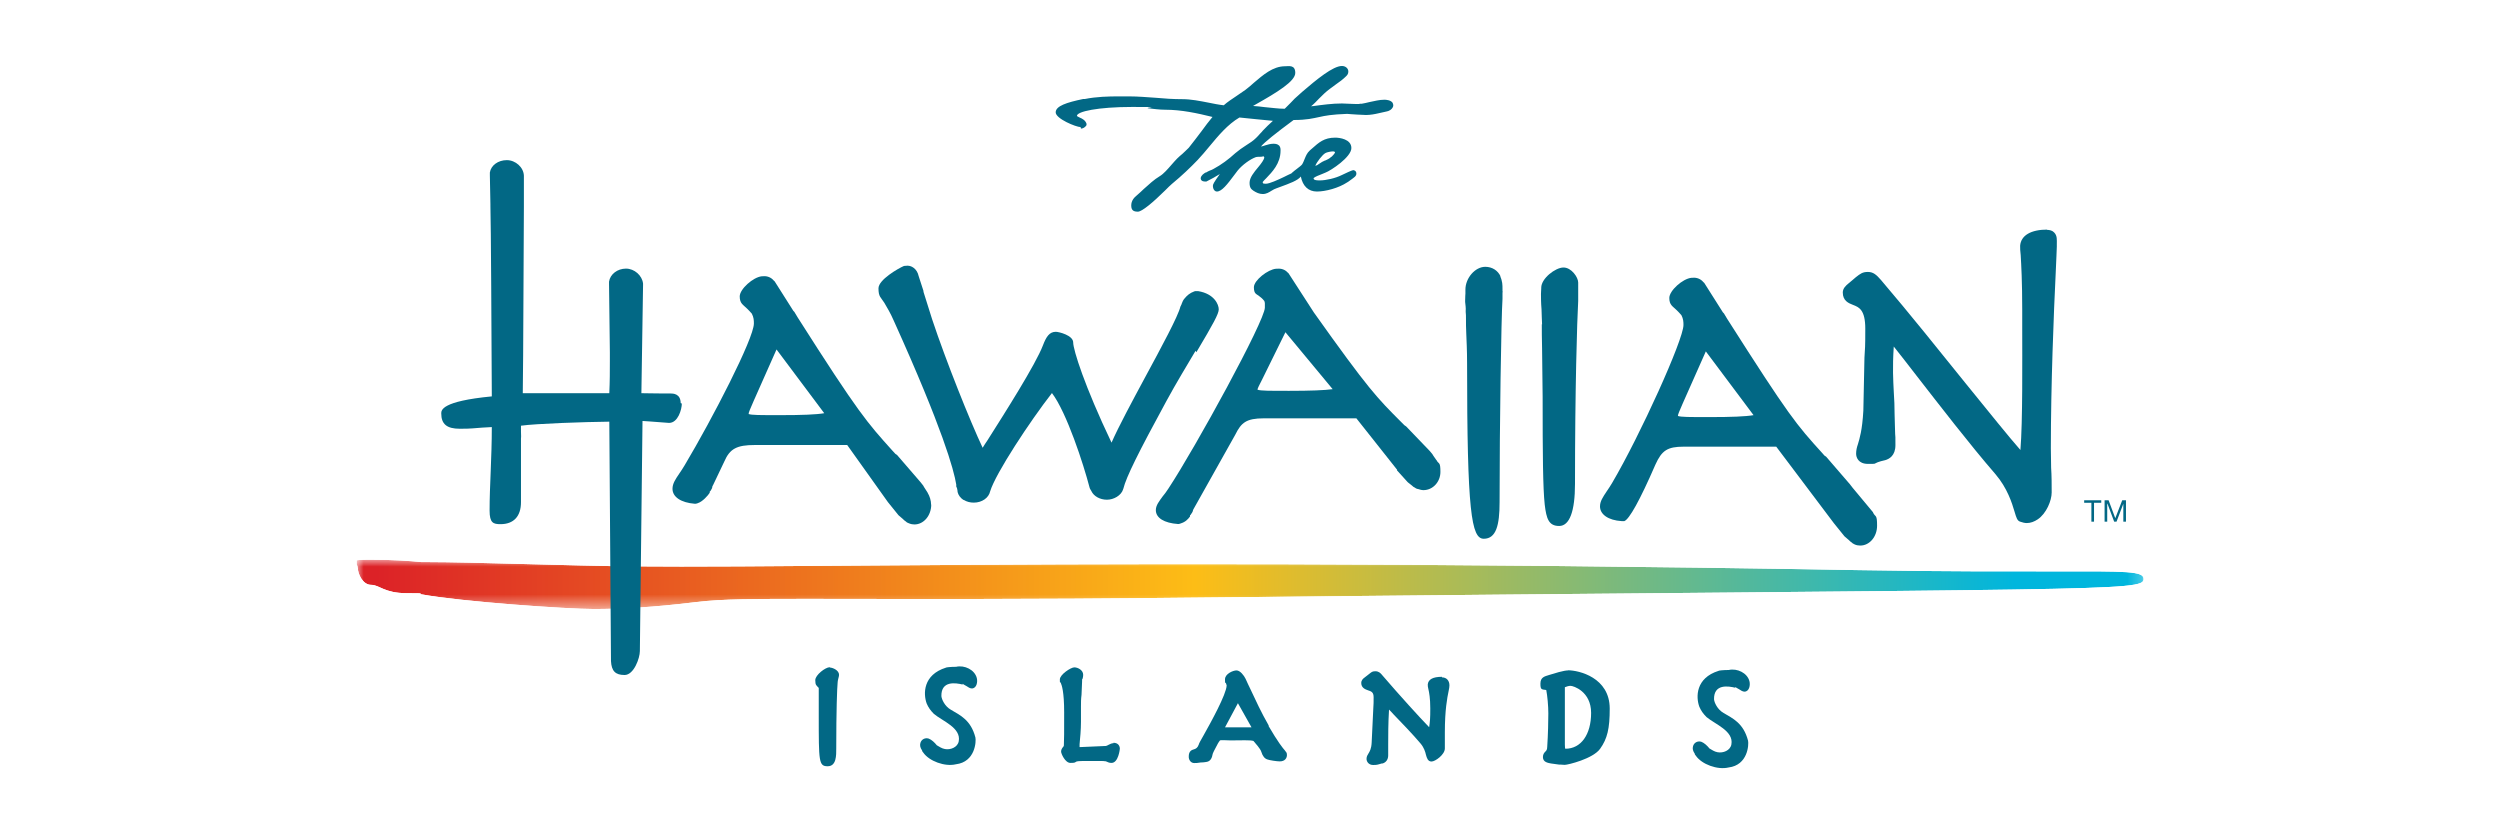 <?xml version="1.0" encoding="UTF-8"?> <svg xmlns="http://www.w3.org/2000/svg" xmlns:xlink="http://www.w3.org/1999/xlink" id="Layer_1" version="1.1" viewBox="0 0 180 60"><defs><style> .st0 { fill: none; } .st1 { mask: url(#mask); } .st2 { fill: url(#linear-gradient1); } .st3 { fill: url(#linear-gradient); } .st4 { clip-path: url(#clippath-1); } .st5 { clip-path: url(#clippath-3); } .st6 { clip-path: url(#clippath-4); } .st7 { clip-path: url(#clippath-2); } .st8 { clip-path: url(#clippath-6); } .st9 { clip-path: url(#clippath-5); } .st10 { fill: #026885; } .st11 { clip-path: url(#clippath); } </style><clipPath id="clippath"><rect class="st0" width="180" height="60"></rect></clipPath><clipPath id="clippath-1"><path class="st0" d="M25.74,40.88h.02c0,.42.35,1.23.96,1.23s.94.6,2.57.6.73.04,1.04.08c2.95.54,10.51,1.06,12.42,1.06s4.3-.12,7.37-.5c1.85-.23,4.3-.23,8.19-.23,6.96,0,14.14.06,28.46-.1,65.08-.66,67.57-.42,67.57-1.33,0-.57-1.15-.56-6.46-.55-3.08,0-7.55.02-14.01-.09-32.37-.56-55.05-.45-70.23-.34-7.97.06-13.87.11-18.03.07-4.51-.04-11.61-.31-14.87-.31h-.4c-.81-.08-2.01-.17-3.68-.17s-.91.12-.91.58"></path></clipPath><clipPath id="clippath-2"><rect class="st0" x="-32768" y="-32707" width="65535" height="65535"></rect></clipPath><clipPath id="clippath-3"><rect class="st0" x="-32768" y="-32707" width="65535" height="65535"></rect></clipPath><clipPath id="clippath-4"><rect class="st0" x="25.68" y="40.3" width="128.76" height="3.55"></rect></clipPath><linearGradient id="linear-gradient" x1="3371.48" y1="60.03" x2="3372.48" y2="60.03" gradientTransform="translate(-401952.57 -7115.58) scale(119.23)" gradientUnits="userSpaceOnUse"><stop offset="0" stop-color="#fff"></stop><stop offset=".5" stop-color="#fff"></stop><stop offset="1" stop-color="#fff"></stop></linearGradient><mask id="mask" x="25.68" y="40.3" width="128.76" height="3.55" maskUnits="userSpaceOnUse"><rect class="st3" x="25.68" y="40.3" width="128.76" height="3.55"></rect></mask><linearGradient id="linear-gradient1" x1="3371.48" y1="60.03" x2="3372.48" y2="60.03" gradientTransform="translate(-401952.57 -7115.58) scale(119.23)" gradientUnits="userSpaceOnUse"><stop offset="0" stop-color="#dc2227"></stop><stop offset=".5" stop-color="#fdbd16"></stop><stop offset="1" stop-color="#00b6dd"></stop></linearGradient><clipPath id="clippath-5"><rect class="st0" x="25.37" y="4.49" width="129.26" height="51.01"></rect></clipPath><clipPath id="clippath-6"><rect class="st0" x="25.37" y="4.49" width="129.26" height="51.01"></rect></clipPath></defs><g class="st11"><g class="st4"><g class="st7"><g class="st5"><g class="st6"><g class="st1"><rect class="st2" x="25.68" y="40.3" width="128.76" height="3.55"></rect></g></g></g></g></g><g class="st9"><path class="st10" d="M59.74,48.04c-.31,0-1.04.56-1.04.93s.08.37.25.56v2.01c0,3.3,0,3.63.64,3.63s.62-.79.62-1.29c0-2.72.06-4.34.1-4.74,0-.08.02-.15.04-.25.02-.1.06-.19.06-.31,0-.31-.44-.52-.69-.52h.04Z"></path><path class="st10" d="M80.18,53.51c-.14,0-.25.06-.37.12-.06.04-.16.08-.19.08l-1.83.08h-.06v-.21c.04-.41.1-1.04.1-1.6v-1.12c0-.27,0-.54.04-.83,0-.31.04-.62.04-.94s.02-.15.04-.23c.02-.08.04-.17.04-.27,0-.35-.39-.54-.64-.54s-1.04.52-1.04.87.02.15.06.23c.08.19.25.64.25,2.14s0,1.93-.02,2.35c0,.08-.02.11-.08.17-.06.08-.12.17-.12.31s.29.81.67.81.31-.04.44-.1c.08-.04.54-.04,1.02-.04.79,0,.98,0,1.02.02h.06c.17.08.27.12.42.12.5,0,.6-1,.6-1.02,0-.21-.13-.43-.46-.43v.04Z"></path><path class="st10" d="M88.2,52.37l.93-1.74.98,1.74h-1.91ZM91.36,52.26c-.56-.98-.96-1.85-1.31-2.6-.14-.27-.25-.54-.37-.79-.11-.23-.39-.6-.65-.6s-.83.25-.83.64.02.17.08.31c0,.04.04.1.04.13-.02.64-1.16,2.7-1.66,3.59-.23.4-.33.58-.35.67-.08.23-.21.31-.37.35-.35.08-.35.4-.35.54,0,.21.15.44.39.44s.13,0,.46-.04c.15,0,.31-.02.42-.04.35-.04.42-.41.44-.52,0-.08.17-.4.29-.62.14-.29.25-.41.25-.41.06-.04.56,0,.77,0,.73,0,1.43-.04,1.64.04.14.17.5.56.56.77.1.33.25.5.44.56.15.06.69.14.89.14.39,0,.52-.25.52-.46s-.08-.21-.15-.33c-.15-.17-.5-.6-1.18-1.77h.02Z"></path><path class="st10" d="M103.82,48.73c-.66,0-.98.19-1.02.54,0,.1,0,.19.04.33.06.25.14.68.14,1.41s-.02.93-.08,1.35c-.69-.71-2.1-2.26-3.39-3.76-.11-.14-.25-.27-.48-.27s-.27.06-.42.17l-.37.29c-.08.06-.23.17-.23.39,0,.35.31.46.48.52.25.08.41.14.41.5s0,.5-.02.75l-.12,2.51c-.02.46-.15.66-.23.79-.06.1-.14.21-.14.39s.14.44.48.44.33-.04.62-.11h.06c.25-.08.4-.29.4-.58v-.81c0-.56,0-1.54.06-2.49.1.1.21.21.33.35.54.56,1.29,1.33,1.93,2.08.25.29.35.6.4.83.06.21.13.48.4.48s.96-.5.96-.94v-1.16c0-1.62.17-2.49.27-2.97.04-.19.06-.31.06-.41,0-.35-.21-.58-.54-.58v-.04Z"></path><path class="st10" d="M112.73,53.9h-.04s-.02-.12-.02-.29v-4.13c.14-.06.29-.1.41-.1.19,0,1.48.39,1.48,1.95s-.73,2.58-1.85,2.58l.02-.02ZM112.9,48.27c-.14,0-.35.04-.66.12l-.71.21c-.33.1-.62.17-.62.62s.08.41.42.46c.08.4.15,1.14.15,1.68s-.02,1.52-.08,2.41c0,.23-.08.29-.14.35-.08.08-.17.19-.17.39,0,.38.39.42.58.46l.58.08h.1c.1,0,.19.02.31.02.23,0,2.04-.44,2.55-1.16.52-.73.69-1.45.69-2.89,0-2.24-2.22-2.76-3.01-2.76v.02Z"></path><path class="st10" d="M124.93,49.46c.1.06.19.12.29.17.12.08.25.17.39.17.35-.02.42-.48.35-.75-.15-.6-.89-.95-1.49-.81-.39,0-.73.04-.73.06-1.66.52-1.64,1.89-1.39,2.58.12.29.29.52.52.75.62.52,1.97,1,1.79,1.97-.08.44-.6.64-1,.56-.23-.04-.4-.17-.58-.27-.15-.19-.37-.4-.58-.48-.25-.08-.52.04-.6.31-.06.19,0,.37.12.54,0,.06.04.1.08.15.42.62,1.56,1.04,2.35.85,1.41-.17,1.47-1.66,1.41-1.93-.33-1.27-1.1-1.6-1.77-2-.44-.25-.66-.75-.68-.98-.02-1.12,1.02-.96,1.54-.83l-.02-.06Z"></path><path class="st10" d="M69.3,49.23c.1.06.19.12.29.17.12.08.25.17.39.17.35-.02.42-.48.35-.75-.15-.6-.89-.95-1.49-.81-.39,0-.73.04-.73.06-1.66.52-1.64,1.89-1.39,2.58.12.29.29.52.52.75.62.52,1.97,1,1.79,1.97-.08.44-.6.64-1,.56-.23-.04-.4-.17-.58-.27-.15-.19-.37-.4-.58-.48-.25-.08-.52.04-.6.31-.06.19,0,.37.12.54,0,.06.04.1.08.15.42.62,1.56,1.04,2.35.85,1.41-.17,1.47-1.66,1.41-1.93-.33-1.27-1.1-1.6-1.77-2-.44-.25-.66-.75-.68-.98-.02-1.12,1.02-.96,1.54-.83l-.02-.06Z"></path><path class="st10" d="M95.41,11.55c-.14.06-.29.14-.44.25-.1.08-.17.12-.27.14.1-.27.52-.81.73-.92.1-.06.4-.12.54-.12s.15.06.15.08c-.04.1-.12.17-.21.27-.02.02-.04.04-.08.06-.12.12-.29.19-.46.27l.04-.02ZM77.82,9.26c.14,0,.27-.08.35-.17l.06-.08v-.1c-.08-.25-.31-.37-.48-.44-.12-.06-.21-.1-.21-.13,0-.31,1.5-.64,3.99-.64s.77.04,1.16.1c.39.04.79.1,1.2.1,1.18,0,2.31.25,3.41.52-.27.33-.52.65-.77,1-.31.4-.62.83-.94,1.22-.14.15-.31.29-.46.44-.12.1-.25.21-.37.33-.12.12-.25.27-.4.44-.27.31-.58.67-.85.83-.42.25-.79.6-1.16.93-.15.15-.31.29-.48.44-.21.17-.42.39-.42.75s.19.44.48.44,1.08-.66,1.95-1.52c.21-.21.38-.38.5-.48.75-.62,1.33-1.18,1.85-1.72.29-.31.58-.65.85-.98.64-.77,1.31-1.58,2.16-2.08.38.04.79.08,1.18.12.4.04.81.08,1.23.12-.27.25-.52.48-.73.71-.06.08-.13.15-.19.21-.1.12-.19.21-.29.31-.21.21-.46.37-.73.54-.27.17-.52.35-.77.56-.48.44-1,.83-1.58,1.14-.08.04-.15.08-.25.11-.1.04-.17.08-.27.14h-.04c-.12.08-.31.19-.35.4,0,.1.04.25.33.25h.08c.35-.17.66-.35.97-.54-.46.64-.5.75-.5.85,0,.23.12.41.29.41.35,0,.75-.52,1.25-1.19.1-.14.19-.25.25-.33.33-.4.89-.81,1.31-.96.08-.02.15-.02.23-.02.1,0,.21,0,.31-.04.04.04.06.06.06.08,0,.15-.23.46-.44.71-.31.37-.62.75-.62,1.12s.12.46.29.58c.19.12.4.23.66.23s.44-.12.62-.23c.06-.04.14-.08.19-.11.08-.04.25-.1.44-.17.68-.25,1.27-.46,1.49-.75.14.69.54,1.08,1.16,1.08s1.56-.25,2.18-.66c.06-.04.14-.08.19-.13.02-.02.08-.06.14-.1.15-.12.33-.21.33-.4s-.15-.25-.23-.25-.6.25-.81.35c-.46.23-1.14.39-1.6.39s-.42-.1-.44-.15v-.02c.15-.12.37-.19.56-.27.1-.04.19-.08.29-.12.4-.15,1.87-1.12,1.87-1.77s-.87-.75-1.16-.75c-.81,0-1.18.35-1.68.79l-.15.13c-.21.19-.29.41-.37.6-.06.14-.1.27-.19.41-.04.06-.23.21-.39.33-.12.08-.21.17-.31.25-.02,0-.04.04-.06.06-.17.08-.37.17-.56.27-.4.19-1.02.48-1.29.48s-.19-.06-.23-.12c.06-.08.17-.19.27-.29.4-.42,1.02-1.04,1.02-1.97v-.04c0-.08,0-.21-.1-.33-.14-.13-.31-.13-.42-.13-.21,0-.4.06-.6.12-.1.04-.19.06-.29.08.25-.31,1.04-.94,2.35-1.91.96,0,1.39-.12,1.83-.21.44-.1.91-.19,2.01-.23h.02c.08,0,.33.04,1.35.08.31,0,.64-.06.93-.13.19-.04.37-.08.54-.12.17-.02.4-.14.48-.35.04-.1,0-.21-.04-.29-.14-.19-.48-.21-.58-.21-.37,0-.73.1-1.08.17-.19.04-.39.1-.56.12h-.12s-.06.02-.1.02h-.04c-.08,0-.31,0-1.16-.04-.71,0-1.41.1-2.08.19-.06,0-.1,0-.15.02.21-.17.4-.37.58-.56.25-.25.5-.5.79-.71.13-.1.27-.19.42-.31.25-.17.52-.37.75-.6.08-.08.15-.17.15-.33,0-.25-.23-.4-.46-.4-.64,0-1.81.96-2.87,1.87-.08.08-.15.14-.21.19-.23.19-.43.39-.62.6l-.42.42c-.48,0-.98-.08-1.47-.12-.27-.04-.54-.06-.81-.08.06-.04.11-.06.17-.1,1.58-.89,2.87-1.68,2.87-2.28s-.46-.48-.73-.48c-.89,0-1.6.64-2.24,1.18-.21.19-.42.37-.62.52-.21.15-.42.29-.64.44-.31.21-.64.42-.92.67-.37-.04-.75-.12-1.1-.19-.62-.12-1.25-.25-1.89-.25s-1.27-.04-1.91-.1c-.62-.04-1.27-.1-1.91-.1h-.73c-.77,0-1.62.02-2.47.19h-.12c-1.18.25-1.97.5-1.97.96s1.47,1.06,1.79,1.06l.04.13Z"></path></g><polygon class="st10" points="150.06 36.2 150.58 36.2 150.58 37.56 150.77 37.56 150.77 36.2 151.29 36.2 151.29 36.02 150.06 36.02 150.06 36.2"></polygon><polygon class="st10" points="152.8 36.02 152.3 37.31 151.82 36.02 151.53 36.02 151.53 37.56 151.72 37.56 151.72 36.27 151.74 36.27 152.22 37.56 152.39 37.56 152.88 36.27 152.88 37.56 153.07 37.56 153.07 36.02 152.8 36.02"></polygon><g class="st8"><path class="st10" d="M49.01,29.04c0-.71-.56-.71-.75-.71h-.58c-.62,0-1.16-.02-1.5-.02l.12-7.79v-.1c-.06-.58-.62-1.08-1.23-1.08s-1.14.4-1.22.94v.15l.06,4.94v.64c0,.68,0,1.45-.04,2.3h-6.23c.04-2.16.06-11.53.08-13.44v-2.22c-.02-.6-.6-1.12-1.23-1.12s-1.14.38-1.22.89v.21l.04,2.06v.14c.04,1.16.08,9.68.1,13.71-3.64.35-3.64,1-3.64,1.23,0,.77.41,1.1,1.33,1.1s.95-.04,1.6-.08c.23,0,.48-.04.71-.04,0,1.1-.04,2.16-.08,3.18-.04.98-.08,1.93-.08,2.83s.27.98.79.98c.94,0,1.47-.56,1.47-1.58v-4.59c.02-.14,0-.31,0-.48v-.44c1.08-.15,4.53-.27,6.36-.29l.12,17.24c.04.71.31,1,.98,1s1.1-1.22,1.1-1.72l.19-16.57c.19,0,.73.06,1.12.08.52.04.73.06.79.06.65,0,.92-.98.92-1.39l-.08-.04Z"></path><path class="st10" d="M111.01,23.35c0,.39,0,1.02.02,1.76,0,1.04.04,2.35.04,3.47,0,4.18.02,6.54.15,7.75.12,1.02.29,1.54,1.04,1.54s1.14-1.06,1.14-3.03c0-6.85.15-11.71.23-13.17v-1.33c0-.37-.48-1.08-1.06-1.08s-1.6.79-1.6,1.45v.04c0,.12-.02.25-.02.42,0,.19,0,.64.04,1.1,0,.41.04.83.04,1.08h-.02Z"></path><path class="st10" d="M108.04,19.9c-.19-.42-.6-.69-1.1-.69-.73,0-1.43.81-1.43,1.64v.29c0,.08-.02.21-.02.5v.1c.02.15.06.5.04.62v.1c.02.14.02.31.02.48,0,.33,0,.65.02,1.04.02.54.06,1.22.06,2.16,0,10.74.31,12.65,1.2,12.65s1.14-.97,1.14-2.62c0-5.65.12-13.31.21-14.65v-.41c0-.08.02-.13,0-.17v-.13c0-.29,0-.56-.17-.93l.04.04Z"></path><path class="st10" d="M126.26,29.89c-.56.1-1.62.14-3.16.14s-2.04,0-2.29-.08c0-.12.1-.33.35-.91l1.66-3.74,3.45,4.61v-.02ZM134.88,36.91l-1.49-1.79-.21-.27-1.7-1.97s-.08-.06-.12-.08l-.14-.16c-1.89-2.08-2.39-2.66-6.86-9.68-.08-.12-.14-.23-.21-.35,0-.02-.04-.06-.06-.08l-.04-.04-1.33-2.1s-.04-.06-.08-.08c-.17-.21-.46-.35-.79-.31h-.06c-.64.06-1.6.93-1.6,1.45s.25.6.54.89c.1.1.21.21.33.35.14.27.15.48.15.71,0,1.06-3.12,7.94-5.13,11.36-.14.23-.27.44-.4.62-.27.41-.48.71-.48,1.08,0,.58.6,1,1.56,1.06h.19c.35-.12,1.12-1.49,2.24-4.07.46-1.02.87-1.29,2.03-1.29h6.67l4.15,5.51.75.93.04.04.27.23c.08.08.15.15.25.21l.04.04s.1.06.15.08c.13.06.27.08.4.08.67,0,1.21-.64,1.21-1.43s-.1-.62-.25-.87c0-.02-.02-.04-.04-.06v-.02Z"></path><path class="st10" d="M59.35,29.75c-.56.1-1.62.14-3.16.14s-2.04,0-2.29-.08c0-.12.1-.33.35-.91l1.66-3.74,3.45,4.61v-.02ZM67.04,36.35c0-.31-.1-.62-.25-.87,0,0,0-.02-.02-.04l-.27-.42v-.02l-.21-.27-1.7-1.97s-.08-.06-.12-.08l-.23-.25c-1.79-1.99-2.41-2.66-6.81-9.58-.08-.12-.13-.23-.21-.35,0-.02-.04-.06-.06-.08,0,0-.02-.02-.04-.04l-1.33-2.1s-.04-.06-.08-.08c-.17-.21-.46-.35-.79-.31h-.06c-.64.06-1.6.93-1.6,1.45s.25.6.54.89c.1.1.21.21.33.35.14.27.15.48.15.71,0,1.08-2.99,6.86-4.98,10.2-.14.23-.27.44-.4.62-.27.4-.48.71-.48,1.08,0,.6.62,1,1.6,1.08.06,0,.1,0,.15-.02,0,0,.04,0,.06-.02.35-.1.75-.56.87-.75v-.08s.04-.04.06-.06c.02-.04.06-.1.08-.14.02-.04.04-.08.04-.1,0-.08.04-.14.06-.17l.81-1.7c.4-.93.91-1.19,2.2-1.19h6.65l2.93,4.11.75.93.04.04.27.23c.08.08.15.15.25.21l.04.04s.1.06.17.08c.14.06.27.08.39.08.67,0,1.21-.64,1.21-1.43l-.02.02Z"></path><path class="st10" d="M147.42,16.53c-1.2,0-1.91.42-1.97,1.16v.02c0,.16,0,.37.04.66.04.69.11,1.89.11,3.95v1.23c0,2.29.04,6.81-.13,8.85-.77-.87-2.26-2.72-3.93-4.78-1.91-2.37-4.07-5.07-6.11-7.46-.33-.38-.56-.58-.94-.58s-.54.12-.87.38l-.52.44c-.21.17-.42.37-.42.66,0,.6.42.77.73.89.44.17.89.35.89,1.72s-.02,1.41-.06,2.08l-.08,3.82c-.08,1.41-.27,2.01-.39,2.41-.08.23-.13.44-.13.69s.15.73.85.73.38,0,.71-.12c.12-.04.29-.1.54-.15.27-.08.73-.31.73-1.08s0-.48-.02-.81c0-.44-.04-.95-.04-1.41s-.02-1.14-.06-1.64c-.04-.83-.1-1.7,0-3.24.42.52.98,1.25,1.64,2.1,1.62,2.08,3.82,4.94,5.69,7.1.85,1,1.18,2.06,1.37,2.7.13.44.19.64.4.71.17.06.33.1.48.1.27,0,.54-.1.79-.27.62-.42,1-1.35,1-1.93s0-1.21-.04-1.79c0-.5-.02-.96-.02-1.39,0-4.53.21-9.8.35-12.63.04-1.02.08-1.68.08-1.89v-.19c0-.29.04-.6-.19-.83-.13-.14-.31-.19-.54-.19l.06-.02Z"></path><path class="st10" d="M86.15,25.34c1.21-2.04,1.6-2.74,1.6-3.07s-.31-1.12-1.49-1.31h-.17s-.06,0-.1.02c-.33.12-.52.29-.71.52-.1.11-.15.25-.19.35,0,.04-.04.1-.06.14,0,.02-.02.06-.04.08-.15.67-1.37,2.93-2.55,5.11-.93,1.73-1.89,3.51-2.41,4.69-1.95-4.09-2.76-6.69-2.76-7.21s-1.04-.77-1.25-.77c-.46,0-.69.35-.93.98-.52,1.37-2.78,4.92-3.99,6.83-.14.19-.25.39-.35.54-.91-1.93-2.64-6.25-3.64-9.26l-.62-1.97v-.06l-.35-1.08c-.1-.48-.5-.81-.94-.73-.04,0-.1,0-.14.02-.39.17-1.81.98-1.81,1.6s.17.64.42,1.04c.19.33.44.73.69,1.31,3.51,7.77,4.32,10.72,4.49,11.78v.14s.04.1.06.13c0,.04,0,.06.02.1,0,.23.1.44.29.62.04.04.08.06.1.08.02,0,.04.04.06.04h.02c.21.13.46.19.71.19.6,0,1.08-.35,1.18-.81.4-1.31,2.87-5.05,4.45-7.08,1.06,1.39,2.28,5.15,2.7,6.77.02.1.08.19.14.29.17.37.62.62,1.12.62s1.02-.31,1.16-.73c0,0,0-.04.02-.06.21-.85,1.08-2.6,3.1-6.31.71-1.31,1.47-2.55,2.1-3.62l.06.1Z"></path><path class="st10" d="M95.95,28.02c-.56.08-1.62.12-3.12.12s-2.03,0-2.29-.08c0-.1.12-.31.35-.77l1.66-3.37,3.41,4.11ZM100.58,33.86l.75.83s.02.02.04.04l.29.23c.06.06.13.12.21.15l.06.04c.06.04.12.06.17.06.13.04.25.08.39.08.68,0,1.22-.6,1.22-1.31s-.1-.56-.25-.79c0,0,0-.04-.04-.06l-.27-.39v-.02l-.21-.25-1.7-1.77s-.08-.06-.12-.08l-.23-.23c-1.75-1.75-2.35-2.35-6.29-7.89l-1.81-2.8s-.04-.06-.08-.08c-.17-.19-.44-.31-.77-.27h-.06c-.58.04-1.6.83-1.6,1.33s.19.48.38.64c.1.08.23.17.37.35.02.06.04.11.04.17v.31c0,.94-4.97,10.03-6.94,13.02-.14.21-.27.4-.41.56-.27.37-.5.66-.5,1,0,.56.6.93,1.6,1,.04,0,.08,0,.12-.02,0,0,.04,0,.06-.02.35-.1.54-.31.68-.5v-.08s.04-.04.06-.06c.02-.04.04-.08.08-.12.02-.04.04-.08.06-.12,0-.06.04-.12.04-.13l3.03-5.4c.42-.85.79-1.16,2.04-1.16h6.67l2.93,3.7v.02Z"></path></g></g></svg> 